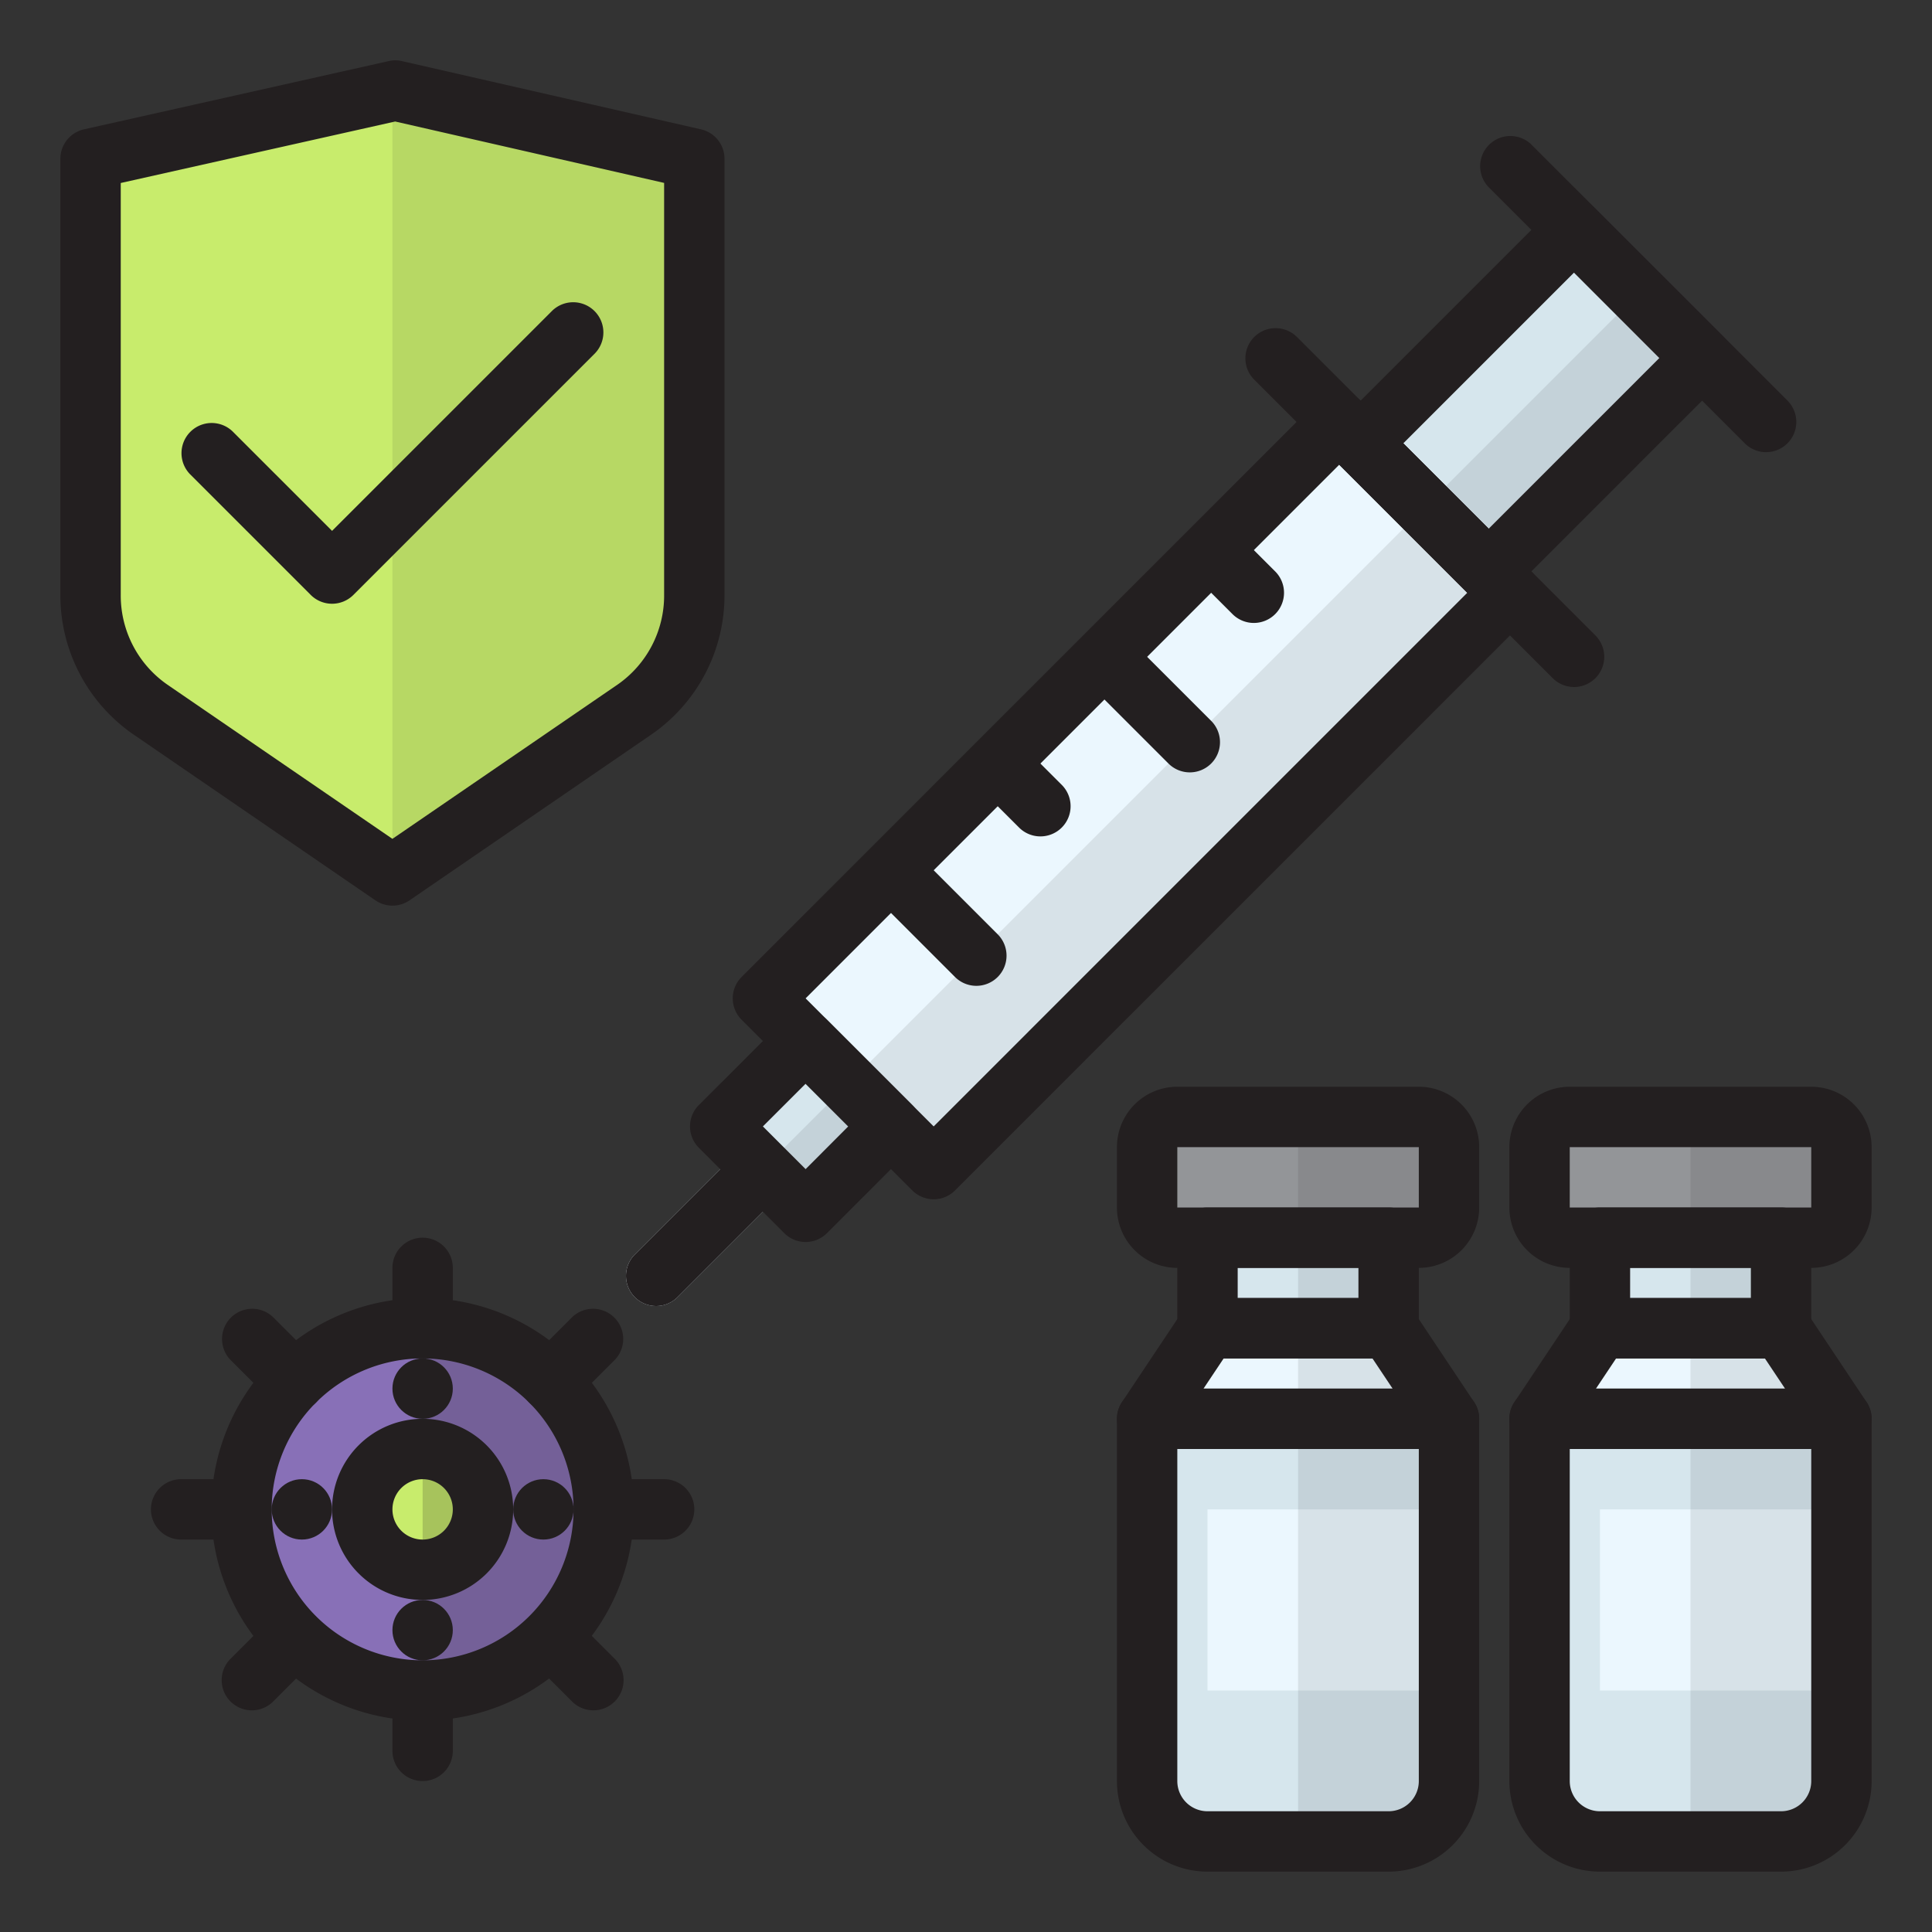 <svg height="512" viewBox="0 0 64 64" width="512" xmlns="http://www.w3.org/2000/svg"><rect x="0" y="0" width="64" height="64" fill="#333333" stroke="none"/><g id="linear"><path d="m21.736 43.264a1 1 0 0 1 -.707-1.707l3.536-3.536a1 1 0 0 1 1.414 1.414l-3.536 3.536a1 1 0 0 1 -.707.293z" fill="#ebf7fe"/><path d="m25.386 33.624h4v5.979h-4z" fill="#d6e6ed" transform="matrix(-.707 -.707 .707 -.707 20.861 81.869)"/><path d="m33.646 12.854h8v27h-8z" fill="#ebf7fe" transform="matrix(-.707 -.707 .707 -.707 45.632 71.608)"/><path d="m47.728 8.272h6v10h-6z" fill="#d6e6ed" transform="matrix(-.707 -.707 .707 -.707 77.213 58.527)"/><path d="m23 5.261v14.439a4.6 4.6 0 0 1 -1.979 3.8l-8.021 5.5-8.021-5.5a4.6 4.6 0 0 1 -1.979-3.8v-14.439l10-2.261z" fill="#c8ec6c"/><path d="m53 39h6v7h-6z" fill="#d6e6ed"/><path d="m59 44h-6l-2 3v2h10v-2z" fill="#ebf7fe"/><path d="m51 47h10a0 0 0 0 1 0 0v12a2 2 0 0 1 -2 2h-6a2 2 0 0 1 -2-2v-12a0 0 0 0 1 0 0z" fill="#d6e6ed"/><rect fill="#939598" height="4" rx="1" width="10" x="51" y="37"/><path d="m53 50h8v6h-8z" fill="#ebf7fe"/><g opacity=".1"><path d="m60 41a1 1 0 0 0 1-1v-2a1 1 0 0 0 -1-1h-4v24h3a2 2 0 0 0 2-2v-12l-2-3v-3z" fill="#231f20"/></g><path d="m40 39h6v7h-6z" fill="#d6e6ed"/><path d="m46 44h-6l-2 3v2h10v-2z" fill="#ebf7fe"/><path d="m38 47h10a0 0 0 0 1 0 0v12a2 2 0 0 1 -2 2h-6a2 2 0 0 1 -2-2v-12a0 0 0 0 1 0 0z" fill="#d6e6ed"/><rect fill="#939598" height="4" rx="1" width="10" x="38" y="37"/><path d="m40 50h8v6h-8z" fill="#ebf7fe"/><g opacity=".1"><path d="m47 41a1 1 0 0 0 1-1v-2a1 1 0 0 0 -1-1h-4v24h3a2 2 0 0 0 2-2v-12l-2-3v-3z" fill="#231f20"/></g><path d="m13 3 10 2.261v14.439a4.6 4.6 0 0 1 -1.979 3.8l-8.021 5.5z" fill="#231f20" opacity=".1"/><g opacity=".1"><path d="m59.213 13.272-4.243-4.242-33.941 33.941a1 1 0 0 0 1.414 0l3.536-3.536.707.707 2.828-2.828 1.414 1.414 18.386-18.385 2.122 2.122a1 1 0 0 0 1.414-1.414l-2.829-2.829 5.657-5.657 2.122 2.122a1 1 0 0 0 1.414-1.414z" fill="#231f20"/></g><circle cx="14" cy="50" fill="#8870b7" r="6"/><circle cx="14" cy="50" fill="#c8ec6c" r="2"/><g fill="#231f20"><path d="m14 44a6 6 0 0 1 0 12z" opacity=".2"/><path d="m30.929 39.728a1 1 0 0 1 -.707-.293l-5.656-5.656a1 1 0 0 1 0-1.414l19.091-19.093a1 1 0 0 1 1.414 0l5.656 5.656a1 1 0 0 1 0 1.414l-19.091 19.093a1 1 0 0 1 -.707.293zm-4.242-6.656 4.242 4.242 17.677-17.678-4.242-4.242z"/><path d="m49.313 19.929a1 1 0 0 1 -.707-.293l-4.242-4.242a1 1 0 0 1 0-1.414l7.071-7.071a1 1 0 0 1 1.414 0l4.242 4.242a1 1 0 0 1 0 1.414l-7.071 7.071a1 1 0 0 1 -.707.293zm-2.828-5.242 2.828 2.828 5.657-5.657-2.827-2.829z"/><path d="m52.143 22.758a1 1 0 0 1 -.707-.293l-9.9-9.9a1 1 0 0 1 1.414-1.414l9.9 9.9a1 1 0 0 1 -.707 1.707z"/><path d="m26.687 41.143a1 1 0 0 1 -.707-.293l-2.83-2.829a1 1 0 0 1 0-1.414l2.829-2.828a1 1 0 0 1 1.414 0l2.828 2.828a1 1 0 0 1 0 1.414l-2.827 2.829a1 1 0 0 1 -.707.293zm-1.415-3.829 1.415 1.415 1.413-1.416-1.413-1.413z"/><path d="m32.343 32.657a1 1 0 0 1 -.707-.293l-2.828-2.829a1 1 0 0 1 1.414-1.414l2.828 2.829a1 1 0 0 1 -.707 1.707z"/><path d="m34.465 27.707a1 1 0 0 1 -.707-.293l-1.415-1.414a1 1 0 0 1 1.414-1.414l1.415 1.414a1 1 0 0 1 -.707 1.707z"/><path d="m39.414 25.586a1 1 0 0 1 -.707-.293l-2.828-2.828a1 1 0 0 1 1.414-1.414l2.828 2.828a1 1 0 0 1 -.707 1.707z"/><path d="m41.535 20.636a1 1 0 0 1 -.707-.293l-1.414-1.414a1 1 0 0 1 1.414-1.414l1.414 1.414a1 1 0 0 1 -.707 1.707z"/><path d="m21.736 43.264a1 1 0 0 1 -.707-1.707l3.536-3.536a1 1 0 0 1 1.414 1.414l-3.536 3.536a1 1 0 0 1 -.707.293z"/><path d="m14 57a7 7 0 1 1 7-7 7.008 7.008 0 0 1 -7 7zm0-12a5 5 0 1 0 5 5 5.006 5.006 0 0 0 -5-5z"/><path d="m14 53a3 3 0 1 1 3-3 3 3 0 0 1 -3 3zm0-4a1 1 0 1 0 1 1 1 1 0 0 0 -1-1z"/><circle cx="14" cy="46" r="1"/><circle cx="14" cy="54" r="1"/><circle cx="18" cy="50" r="1"/><circle cx="10" cy="50" r="1"/><path d="m14 45a1 1 0 0 1 -1-1v-2a1 1 0 0 1 2 0v2a1 1 0 0 1 -1 1z"/><path d="m14 59a1 1 0 0 1 -1-1v-2a1 1 0 0 1 2 0v2a1 1 0 0 1 -1 1z"/><path d="m18.242 46.758a1 1 0 0 1 -.707-1.707l1.415-1.415a1 1 0 0 1 1.414 1.414l-1.415 1.415a1 1 0 0 1 -.707.293z"/><path d="m8.343 56.657a1 1 0 0 1 -.707-1.707l1.415-1.415a1 1 0 0 1 1.414 1.414l-1.415 1.415a1 1 0 0 1 -.707.293z"/><path d="m22 51h-2a1 1 0 0 1 0-2h2a1 1 0 0 1 0 2z"/><path d="m8 51h-2a1 1 0 0 1 0-2h2a1 1 0 0 1 0 2z"/><path d="m19.657 56.657a1 1 0 0 1 -.707-.293l-1.415-1.415a1 1 0 0 1 1.414-1.414l1.415 1.415a1 1 0 0 1 -.707 1.707z"/><path d="m9.758 46.758a1 1 0 0 1 -.707-.293l-1.415-1.415a1 1 0 0 1 1.414-1.414l1.415 1.415a1 1 0 0 1 -.707 1.707z"/><path d="m13 30a1 1 0 0 1 -.565-.175l-8.021-5.5a5.6 5.6 0 0 1 -2.414-4.625v-14.439a1 1 0 0 1 .781-.976l10.093-2.261a.963.963 0 0 1 .441 0l9.907 2.261a1 1 0 0 1 .778.976v14.439a5.6 5.6 0 0 1 -2.414 4.626l-8.021 5.5a1 1 0 0 1 -.565.174zm-9-23.938v13.638a3.591 3.591 0 0 0 1.545 2.98l7.455 5.108 7.455-5.108a3.591 3.591 0 0 0 1.545-2.98v-13.641l-8.909-2.034z"/><path d="m11 20a1 1 0 0 1 -.707-.293l-4-4a1 1 0 0 1 1.414-1.414l3.293 3.293 7.293-7.293a1 1 0 0 1 1.414 1.414l-8 8a1 1 0 0 1 -.707.293z"/><path d="m59 62h-6a3 3 0 0 1 -3-3v-12a1 1 0 0 1 1-1h10a1 1 0 0 1 1 1v12a3 3 0 0 1 -3 3zm-7-14v11a1 1 0 0 0 1 1h6a1 1 0 0 0 1-1v-11z"/><path d="m61 48h-10a1 1 0 0 1 -.832-1.555l2-3a1 1 0 0 1 .832-.445h6a1 1 0 0 1 .832.445l2 3a1 1 0 0 1 -.832 1.555zm-8.132-2h6.264l-.667-1h-4.93z"/><path d="m59 45h-6a1 1 0 0 1 -1-1v-3a1 1 0 0 1 1-1h6a1 1 0 0 1 1 1v3a1 1 0 0 1 -1 1zm-5-2h4v-1h-4z"/><path d="m60 42h-8a2 2 0 0 1 -2-2v-2a2 2 0 0 1 2-2h8a2 2 0 0 1 2 2v2a2 2 0 0 1 -2 2zm-8-4v2h8v-2z"/><path d="m46 62h-6a3 3 0 0 1 -3-3v-12a1 1 0 0 1 1-1h10a1 1 0 0 1 1 1v12a3 3 0 0 1 -3 3zm-7-14v11a1 1 0 0 0 1 1h6a1 1 0 0 0 1-1v-11z"/><path d="m48 48h-10a1 1 0 0 1 -.832-1.555l2-3a1 1 0 0 1 .832-.445h6a1 1 0 0 1 .832.445l2 3a1 1 0 0 1 -.832 1.555zm-8.132-2h6.264l-.667-1h-4.93z"/><path d="m46 45h-6a1 1 0 0 1 -1-1v-3a1 1 0 0 1 1-1h6a1 1 0 0 1 1 1v3a1 1 0 0 1 -1 1zm-5-2h4v-1h-4z"/><path d="m47 42h-8a2 2 0 0 1 -2-2v-2a2 2 0 0 1 2-2h8a2 2 0 0 1 2 2v2a2 2 0 0 1 -2 2zm-8-4v2h8v-2z"/><path d="m58.506 14.979a1 1 0 0 1 -.707-.293l-8.486-8.486a1 1 0 0 1 1.414-1.414l8.485 8.485a1 1 0 0 1 -.707 1.707z"/></g></g></svg>